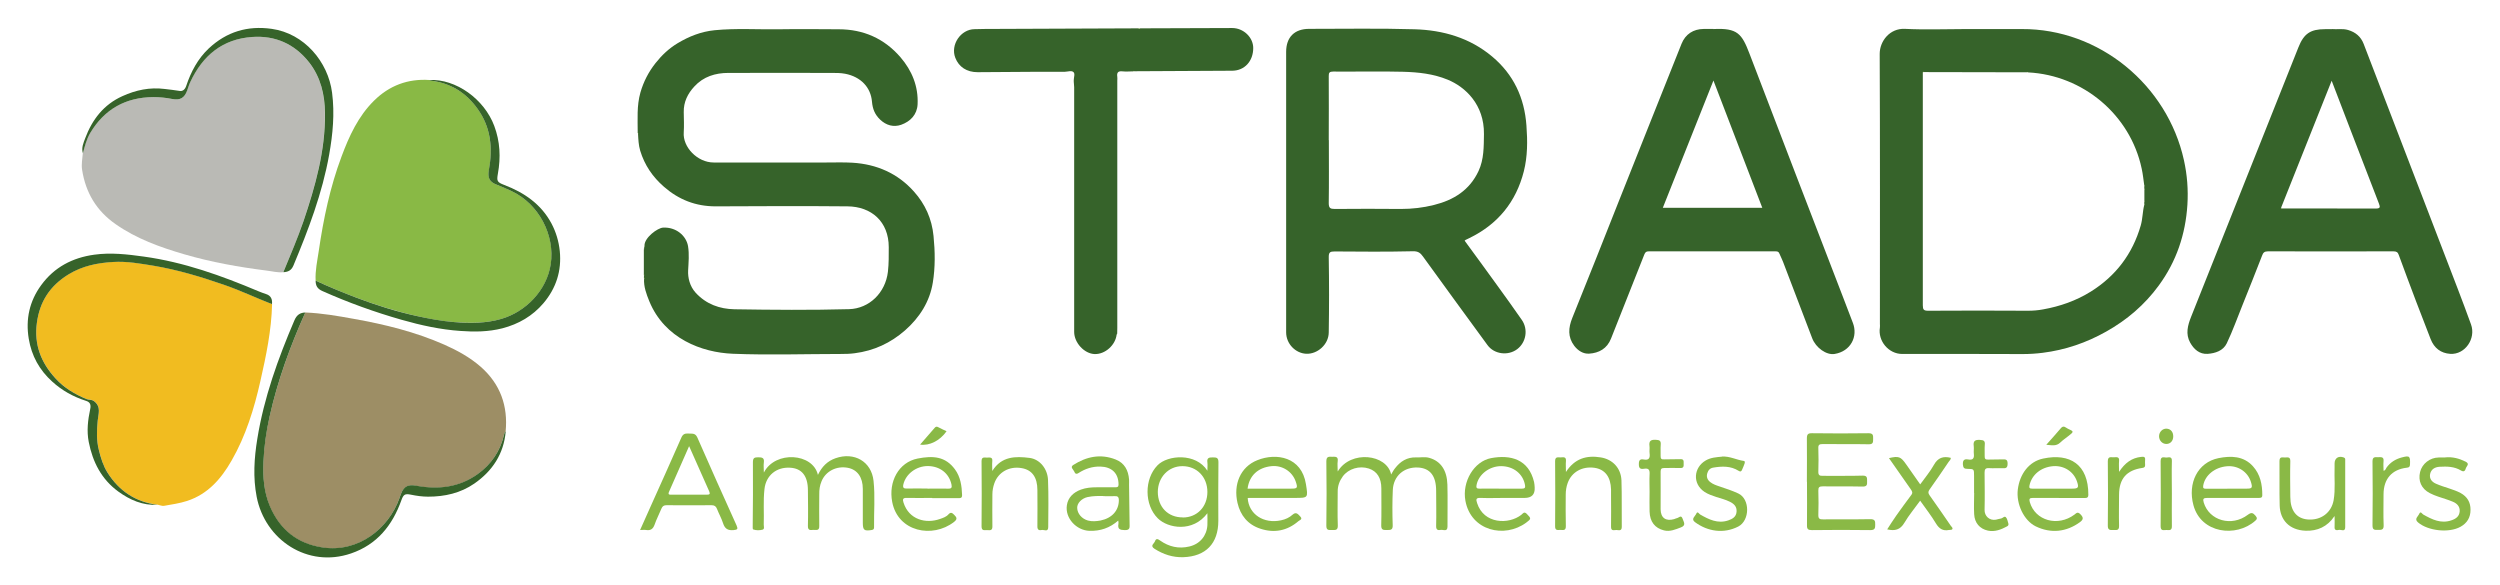 <?xml version="1.0" encoding="UTF-8"?><svg id="Calque_3" xmlns="http://www.w3.org/2000/svg" viewBox="0 0 240 56.19"><defs><style>.cls-1{fill:#36632a;}.cls-2{fill:#8ab946;}.cls-3{fill:#f1bc20;}.cls-4{fill:#89b945;}.cls-5{fill:#babab5;}.cls-6{fill:#9d8e65;}</style></defs><path class="cls-1" d="m61.87,23.57c0-.76,1.25-1.69,1.79-1.72,1.24-.06,2.21.77,2.39,1.77.13.78.05,1.57.01,2.36-.03.68.15,1.49.72,2.12,1.02,1.11,2.31,1.56,3.72,1.59,3.67.06,7.35.09,11.02-.01,1.92-.06,3.48-1.56,3.72-3.59.09-.79.08-1.58.08-2.36,0-2.46-1.67-3.9-3.96-3.92-4.22-.04-8.44-.02-12.66,0-1.9,0-3.53-.63-4.96-1.88-1.09-.95-1.86-2.08-2.28-3.46-.16-.54-.18-1.09-.21-1.64,0-.01.02-.03.01-.03,0-.02-.03-.04-.04-.06,0-1.29-.1-2.59.26-3.86.3-1.04.78-1.97,1.45-2.82.6-.76,1.29-1.41,2.12-1.91,1.1-.66,2.26-1.12,3.56-1.25,2.05-.2,4.09-.06,6.14-.09,1.92-.03,3.84-.01,5.76,0,2.38,0,4.39.89,5.94,2.69,1.1,1.28,1.72,2.79,1.64,4.51-.05,1-.69,1.65-1.58,1.97-.73.25-1.43.06-2.02-.5-.5-.48-.72-1.02-.78-1.72-.11-1.36-1.06-2.39-2.58-2.68-.42-.08-.85-.08-1.28-.08-3.31,0-6.62-.01-9.93,0-1.24,0-2.39.35-3.26,1.3-.64.69-1.04,1.49-1.02,2.47.01.65.04,1.29,0,1.94-.11,1.4,1.3,2.89,2.88,2.89,3.59,0,7.18,0,10.78,0,.84,0,1.69-.03,2.53.02,2.33.14,4.35,1.02,5.91,2.77,1.08,1.21,1.72,2.62,1.88,4.27.15,1.5.17,3.01-.07,4.47-.29,1.81-1.26,3.35-2.66,4.58-1.39,1.22-2.99,1.96-4.84,2.2-.44.06-.88.07-1.32.07-3.46,0-6.92.12-10.38-.02-2.97-.12-6.55-1.45-8.02-5.05-.28-.69-.54-1.39-.5-2.15,0-.01.02-.03.02-.04,0-.02-.02-.05-.03-.07,0-.07,0-.14,0-.21,0,0,.03-.02.03-.03-.01-.02-.03-.04-.04-.06,0-.8,0-1.6,0-2.4.01-.01.03-.02.03-.03,0-.03,0-.06-.01-.08.01-.06.02-.11.03-.17.02-.03.03-.06.02-.09Z"/><path class="cls-1" d="m188.68,2.79c1.8,0,3.61,0,5.41,0,7.44-.04,13.98,5.37,15.57,12.6.31,1.4.42,2.83.33,4.27-.18,2.84-1.06,5.45-2.75,7.75-1.35,1.85-3.06,3.31-5.06,4.43-1.9,1.07-3.93,1.76-6.09,2.03-.63.08-1.27.12-1.91.12-3.86-.02-7.71-.01-11.57-.01-1.31,0-2.35-1.25-2.14-2.54.02-.11,0-.23,0-.35,0-8.64.02-17.28-.02-25.92,0-1.22.97-2.47,2.42-2.4,1.93.1,3.87.02,5.81.02Zm17.16,16.87s.03-.02.03-.02c0-.02-.02-.04-.02-.06,0-.07,0-.14,0-.22.01,0,.03-.02.03-.02,0-.02-.01-.04-.02-.06,0-.37,0-.74,0-1.1,0,0,.03-.02.03-.02-.01-.02-.03-.04-.04-.06,0-.07,0-.14,0-.22,0,0,.03-.02.03-.02,0-.02-.02-.04-.03-.05-.08-.54-.13-1.1-.25-1.63-1.09-5.14-5.61-8.96-10.9-9.23-.02-.04-.05-.06-.08-.01-3.32,0-6.63-.01-9.95-.02-.06-.04-.07-.02-.08.04,0,.51,0,1.02,0,1.54,0,6.94,0,13.87,0,20.81,0,.41.09.52.51.52,3.19-.02,6.39-.02,9.58,0,.5,0,.99-.04,1.46-.13,1.62-.29,3.17-.83,4.58-1.71,2.4-1.5,4-3.61,4.79-6.34.19-.65.17-1.33.34-1.98Z"/><path class="cls-3" d="m26.12,29.2c-.06,2.51-.57,4.94-1.12,7.37-.6,2.66-1.4,5.27-2.77,7.65-1,1.75-2.28,3.22-4.27,3.87-.71.23-1.47.34-2.21.47-.2.03-.41-.07-.62-.11-2.1-.26-3.7-1.31-4.81-3.09-.42-.66-.63-1.4-.83-2.17-.24-.95-.2-1.88-.11-2.82.06-.65.35-1.32-.34-1.86-.25-.19-.5-.11-.74-.21-1.12-.46-2.13-1.06-2.96-1.97-1.4-1.52-2.08-3.26-1.8-5.34.27-2.04,1.25-3.56,3.04-4.66,1.35-.82,2.77-1.1,4.28-1.19,1.31-.08,2.59.15,3.88.36,2.33.39,4.57,1.07,6.79,1.84,1.56.54,3.05,1.25,4.59,1.85Z"/><path class="cls-4" d="m30.3,26.94c-.05-.96.16-1.9.3-2.84.45-3.09,1.09-6.15,2.19-9.08.73-1.96,1.6-3.86,3.12-5.36,1.47-1.45,3.25-2.12,5.32-1.98.06.02.12.06.18.07,1.88.24,3.35,1.16,4.44,2.69,1.27,1.78,1.47,3.78,1.09,5.87-.14.77.05,1.16.77,1.43.49.19.97.4,1.45.63,2.57,1.23,4.14,4.22,3.72,6.99-.39,2.55-2.42,4.57-4.73,5.25-1.49.44-3.01.42-4.54.31-1.22-.09-2.4-.31-3.58-.58-2-.45-3.96-1.06-5.88-1.79-1.3-.49-2.58-1.02-3.84-1.61Z"/><path class="cls-5" d="m27.2,26.13c-.54.06-1.06-.09-1.58-.15-2.68-.34-5.34-.81-7.94-1.57-2.32-.68-4.58-1.49-6.58-2.89-1.84-1.28-2.88-3.03-3.22-5.23-.08-.53.03-1.05.07-1.58.18-.67.34-1.34.7-1.94,1.36-2.28,3.38-3.42,6.04-3.45.61,0,1.22.06,1.82.18.77.15,1.2-.09,1.45-.82.1-.28.18-.56.31-.83,1.19-2.52,3.07-4.1,5.92-4.3,2.24-.16,4.08.66,5.47,2.43,1.13,1.43,1.51,3.11,1.53,4.88.04,3.61-.93,7.02-2.07,10.39-.56,1.66-1.26,3.27-1.93,4.88Z"/><path class="cls-6" d="m29.31,30c1.57.06,3.11.33,4.65.61,2.98.53,5.91,1.25,8.7,2.48,1.26.56,2.46,1.22,3.5,2.13,1.87,1.65,2.62,3.75,2.38,6.22-.11.09-.14.21-.17.34-.37,1.56-1.22,2.81-2.51,3.74-1.8,1.3-3.82,1.53-5.95,1.12-.73-.14-1.13.06-1.41.75-.06.15-.11.31-.17.47-1.04,2.9-3.94,5.24-7.4,4.71-2.41-.37-4.07-1.72-5.02-3.94-.58-1.35-.68-2.79-.63-4.26.06-1.47.26-2.92.59-4.35.78-3.46,1.98-6.77,3.43-10Z"/><path class="cls-1" d="m140.6,23.1c1.04,1.42,2.09,2.85,3.12,4.28.8,1.11,1.6,2.21,2.38,3.34.62.9.41,2.15-.45,2.8-.89.67-2.22.48-2.85-.39-2.07-2.83-4.14-5.66-6.19-8.5-.25-.35-.47-.52-.97-.51-2.5.06-5,.04-7.5.02-.46,0-.59.07-.58.58.04,2.4.04,4.8,0,7.2-.01,1.16-1.1,2.1-2.18,2.04-.99-.05-1.91-.93-1.91-2.06,0-8.97,0-17.95,0-26.92,0-1.41.8-2.21,2.21-2.21,3.38,0,6.76-.06,10.13.04,2.72.08,5.3.82,7.44,2.62,2.05,1.72,3.1,3.95,3.29,6.64.11,1.48.11,2.93-.25,4.37-.75,2.95-2.5,5.09-5.24,6.42-.12.06-.24.11-.35.17-.03.01-.05.04-.1.08Zm-13.03-9.65c0,2.02.02,4.04-.01,6.05,0,.48.15.56.58.56,2.12-.02,4.24-.02,6.35,0,1.07,0,2.13-.12,3.16-.38,1.9-.47,3.43-1.42,4.29-3.26.53-1.14.5-2.34.52-3.55.03-2.83-1.78-4.52-3.48-5.22-1.38-.57-2.83-.72-4.29-.76-2.23-.06-4.47,0-6.7-.02-.35,0-.44.1-.43.44.02,2.05,0,4.1,0,6.15Z"/><path class="cls-1" d="m164.49,2.79c2.31-.12,2.73.45,3.46,2.36,2.96,7.77,5.96,15.52,8.94,23.27.33.85.65,1.71.98,2.56.52,1.32-.2,2.75-1.75,3-.78.13-1.8-.59-2.15-1.51-.93-2.44-1.86-4.89-2.8-7.34-.1-.27-.24-.52-.35-.79-.07-.19-.2-.21-.38-.21-4.05,0-8.11,0-12.16,0-.32,0-.37.17-.46.39-1.05,2.66-2.11,5.32-3.16,7.98-.38.97-1.16,1.39-2.1,1.45-.56.04-1.07-.28-1.43-.75-.64-.85-.57-1.73-.19-2.68,1.53-3.77,3.02-7.56,4.52-11.34,1.99-4.99,3.97-9.99,5.97-14.98.37-.92,1.13-1.41,2.12-1.42.31,0,.63,0,.94,0Zm0,4.94c-1.66,4.16-3.26,8.19-4.86,12.22h9.55c-1.56-4.06-3.1-8.07-4.69-12.22Z"/><path class="cls-1" d="m223.88,2.79c.46.05,1-.07,1.54.09.71.21,1.22.63,1.49,1.33,3.02,7.85,6.04,15.7,9.05,23.56.43,1.12.85,2.25,1.26,3.38.49,1.36-.58,2.91-1.99,2.82-.91-.06-1.55-.55-1.89-1.42-.46-1.18-.92-2.37-1.37-3.55-.57-1.51-1.14-3.02-1.69-4.53-.09-.26-.22-.34-.5-.34-4.02,0-8.05.01-12.07,0-.33,0-.45.13-.55.41-.61,1.58-1.24,3.15-1.87,4.72-.5,1.24-.95,2.5-1.52,3.7-.34.71-1.1.96-1.84,1.01-.78.05-1.32-.44-1.68-1.09-.45-.82-.23-1.64.09-2.45,3.44-8.63,6.88-17.26,10.31-25.89.52-1.31,1.15-1.74,2.56-1.74.2,0,.4,0,.68,0Zm-4.85,17.22c3.01,0,6.02,0,9.03.01.43,0,.46-.11.32-.47-.89-2.29-1.77-4.58-2.65-6.87-.62-1.6-1.23-3.21-1.89-4.93-1.64,4.12-3.24,8.13-4.83,12.13-.02.04-.03.08-.05.12.02,0,.05,0,.07,0Z"/><path class="cls-1" d="m107.2,32.09c-.1,1.03-1.1,1.93-2.11,1.9-.99-.03-1.97-1.08-1.97-2.13,0-4.22,0-8.44,0-12.66,0-3.61,0-7.22,0-10.83,0-.22-.05-.46-.04-.67,0-.27.15-.62-.03-.78-.18-.17-.54-.04-.81-.03-.81,0-1.62,0-2.43,0-1.99.01-3.97.03-5.96.04-1.04,0-1.8-.5-2.14-1.38-.49-1.25.52-2.74,1.85-2.75.33,0,.66-.02.99-.02,4.91-.02,9.83-.04,14.74-.06.06.08.12.05.17,0,2.94,0,5.88-.03,8.83-.03,1.09,0,2.02.9,2.02,1.92,0,1.26-.83,2.17-2.01,2.18-3.14.02-6.28.03-9.42.05-.03-.05-.06-.03-.08.01-.35,0-.7.04-1.04,0-.44-.05-.56.13-.5.53.02.11,0,.23,0,.35,0,7.91,0,15.83,0,23.74,0,.18,0,.36-.01.55-.01.03-.02.06-.03.09Z"/><path class="cls-1" d="m29.31,30c-1.45,3.23-2.66,6.54-3.43,10-.32,1.43-.53,2.88-.59,4.35-.06,1.47.05,2.91.63,4.26.95,2.22,2.61,3.57,5.02,3.94,3.46.53,6.36-1.81,7.4-4.71.06-.16.1-.31.17-.47.27-.69.67-.88,1.41-.75,2.13.4,4.15.18,5.95-1.12,1.29-.93,2.14-2.18,2.51-3.74.03-.13.06-.26.17-.34-.19,2.15-1.27,3.79-3.01,5-1.33.92-2.84,1.26-4.44,1.26-.56,0-1.11-.08-1.65-.19-.58-.12-.72-.02-.92.54-.86,2.41-2.34,4.25-4.83,5.1-4.17,1.43-8.26-1.3-9.06-5.44-.36-1.86-.24-3.7.06-5.55.64-3.97,1.99-7.71,3.56-11.38.22-.52.54-.75,1.07-.76Z"/><path class="cls-1" d="m27.2,26.13c.67-1.62,1.36-3.23,1.93-4.88,1.14-3.37,2.11-6.79,2.07-10.39-.02-1.77-.41-3.45-1.53-4.88-1.39-1.76-3.24-2.59-5.47-2.43-2.85.2-4.74,1.79-5.92,4.3-.13.27-.21.55-.31.83-.26.73-.68.97-1.45.82-.6-.12-1.2-.18-1.82-.18-2.66.03-4.68,1.17-6.04,3.45-.35.59-.52,1.27-.7,1.94-.17-.52.06-1,.22-1.44.67-1.79,1.77-3.23,3.57-4.04,1.3-.59,2.63-.87,4.06-.69.48.06.97.11,1.45.19.28.05.51-.15.62-.49.45-1.35,1.11-2.6,2.16-3.59,1.71-1.6,3.72-2.21,6.05-1.88,3.12.44,5.41,3.16,5.79,6.13.26,2.01.07,3.97-.28,5.95-.66,3.71-1.99,7.19-3.43,10.64-.2.48-.53.62-.97.64Z"/><path class="cls-1" d="m30.3,26.94c1.26.59,2.54,1.11,3.84,1.61,1.92.73,3.87,1.35,5.88,1.79,1.18.26,2.37.48,3.58.58,1.53.12,3.05.13,4.54-.31,2.31-.68,4.34-2.7,4.73-5.25.42-2.78-1.15-5.77-3.72-6.99-.48-.23-.96-.44-1.45-.63-.72-.27-.91-.67-.77-1.43.39-2.09.19-4.09-1.09-5.87-1.09-1.53-2.56-2.45-4.44-2.69-.06,0-.12-.04-.18-.07,2.54-.12,5.26,1.82,6.23,4.41.56,1.5.63,3.02.35,4.57-.13.73-.08.83.62,1.1,1.91.73,3.53,1.84,4.52,3.69.44.83.7,1.71.8,2.65.19,1.9-.35,3.57-1.57,5.01-1.04,1.22-2.37,2-3.95,2.41-1.34.34-2.68.35-4.02.25-1.91-.13-3.79-.54-5.64-1.07-2.6-.74-5.14-1.66-7.61-2.76-.5-.22-.65-.53-.65-1Z"/><path class="cls-1" d="m26.12,29.2c-1.54-.6-3.03-1.31-4.59-1.85-2.22-.77-4.47-1.45-6.79-1.84-1.29-.21-2.57-.44-3.88-.36-1.51.09-2.93.37-4.28,1.19-1.79,1.1-2.77,2.62-3.04,4.66-.28,2.08.4,3.82,1.8,5.34.83.91,1.84,1.5,2.96,1.97.24.1.49.02.74.21.69.54.4,1.21.34,1.86-.09.94-.13,1.87.11,2.82.19.77.41,1.5.83,2.17,1.12,1.78,2.72,2.83,4.81,3.09-1.42.08-2.65-.46-3.77-1.27-1.62-1.18-2.46-2.83-2.84-4.76-.21-1.06-.08-2.12.14-3.16.1-.45-.04-.68-.41-.79-1.21-.39-2.3-.99-3.24-1.85-1.23-1.11-1.98-2.47-2.25-4.11-.31-1.88.07-3.61,1.19-5.14,1.26-1.73,3-2.64,5.1-2.93,1.59-.22,3.16-.04,4.74.18,3.85.53,7.47,1.83,11.02,3.33.24.1.49.19.73.27.48.15.62.51.57.97Z"/><path class="cls-2" d="m128.43,45.25c1.25-2.06,4.71-1.66,5.12.3.13-.22.23-.42.37-.59.51-.67,1.16-1.08,2.03-1.05.43.02.86-.08,1.28.05,1.07.31,1.68,1.17,1.72,2.56.04,1.34,0,2.68.01,4.02,0,.55-.4.29-.64.33-.26.05-.46.02-.45-.37.03-1.12,0-2.25,0-3.38,0-1.44-.58-2.18-1.75-2.24-1.34-.06-2.35.81-2.41,2.16-.05,1.12-.05,2.25-.01,3.38.02.51-.26.45-.58.46-.35.01-.53-.02-.52-.46.03-1.17.01-2.35.01-3.53,0-1-.41-1.65-1.2-1.91-.91-.3-1.96.02-2.5.75-.32.44-.5.92-.49,1.48,0,1.08-.03,2.15.01,3.23.02.49-.25.44-.55.44-.31,0-.56.06-.55-.43.03-2.05.03-4.1,0-6.16,0-.48.23-.45.54-.44.3,0,.62-.06.55.43-.04.28,0,.56,0,.96Z"/><path class="cls-2" d="m73.34,45.35c1.1-2.11,4.7-1.86,5.18.24.38-.79.9-1.32,1.69-1.6,1.79-.63,3.45.31,3.65,2.17.16,1.48.03,2.98.05,4.46,0,.16-.05.23-.22.26-.73.12-.86.02-.86-.71,0-1.08,0-2.15,0-3.23,0-1.12-.52-1.85-1.43-2.03-1.09-.21-2.13.32-2.53,1.29-.17.4-.23.82-.22,1.26,0,1.01-.02,2.02,0,3.03.02.53-.35.35-.6.38-.27.03-.5.05-.49-.38.03-1.14.01-2.28,0-3.42,0-1.37-.58-2.11-1.71-2.17-1.32-.08-2.32.75-2.46,2.05-.13,1.14-.03,2.28-.07,3.42,0,.17.1.42-.12.48-.28.07-.59.08-.88-.02-.06-.02-.06-.11-.06-.2.02-2.08.04-4.17.02-6.25,0-.42.14-.48.51-.48.38,0,.6.05.54.5-.04.28,0,.56,0,.94Z"/><path class="cls-2" d="m115.91,49.27c-1.4,1.87-3.79,1.45-4.76.49-1.31-1.3-1.31-3.78-.03-5.09.97-1,3.69-1.22,4.79.52,0-.33.03-.57,0-.8-.06-.41.13-.49.5-.48.35,0,.57,0,.56.48-.03,1.87-.01,3.74-.01,5.61,0,2.17-1.2,3.42-3.37,3.49-1.01.03-1.91-.27-2.76-.81-.46-.3-.03-.49.05-.72.1-.3.28-.22.49-.07.85.6,1.79.82,2.82.57,1-.24,1.66-1.02,1.72-2.05.02-.34,0-.69,0-1.14Zm-2.36.41c1.37,0,2.36-1.03,2.36-2.45,0-1.44-1.01-2.48-2.4-2.48-1.34,0-2.35,1.07-2.36,2.47,0,1.45.98,2.46,2.4,2.45Z"/><path class="cls-2" d="m173.46,46.25c0-1.39.02-2.78,0-4.17,0-.4.12-.5.51-.49,1.8.02,3.61.03,5.41,0,.47,0,.44.23.44.55,0,.3.01.52-.42.51-1.47-.03-2.95,0-4.42-.02-.32,0-.44.07-.42.41.02.74.03,1.49,0,2.23-.01.34.11.42.43.41,1.27-.01,2.55.02,3.82-.02.49-.01.42.26.43.56.02.33-.03.5-.44.49-1.27-.03-2.55,0-3.82-.02-.32,0-.43.08-.42.41.02.78.03,1.56,0,2.33-.01.37.13.44.46.43,1.51-.02,3.01.01,4.52-.02.43,0,.49.15.48.52,0,.34-.02.53-.47.53-1.87-.03-3.74-.02-5.61,0-.37,0-.48-.1-.47-.47.02-1.39,0-2.78,0-4.17Z"/><path class="cls-2" d="m61.45,50.88c.34-.77.65-1.46.96-2.15,1-2.24,2.02-4.47,3-6.72.15-.35.36-.41.68-.39.33.03.65-.08.85.37,1.24,2.83,2.5,5.64,3.77,8.45.16.36.08.41-.29.45-.56.05-.84-.14-1.01-.67-.15-.47-.4-.9-.58-1.37-.1-.25-.24-.35-.52-.35-1.44.01-2.88.01-4.32,0-.25,0-.39.08-.49.32-.21.52-.48,1.02-.66,1.55-.15.41-.38.58-.81.51-.16-.03-.33,0-.58,0Zm4.7-8.04c-.67,1.53-1.29,2.95-1.92,4.36-.13.3.03.29.24.29,1.12,0,2.25,0,3.37,0,.26,0,.37-.04.24-.33-.63-1.4-1.25-2.8-1.92-4.32Z"/><path class="cls-2" d="m144.51,47.8c-.79,0-1.59.03-2.38,0-.45-.02-.44.15-.33.49.64,2.03,3.04,2.08,4.25,1.13.15-.12.26-.35.52-.09.43.44.45.47-.05.84-2.1,1.55-5.31.78-5.84-2.09-.34-1.84.83-3.79,2.46-4.1,1.87-.35,3.61.1,4.13,2.29.04.17.05.36.06.54q.05.99-.97.99c-.61,0-1.22,0-1.84,0Zm-.43-.89c.68,0,1.35,0,2.03,0,.27,0,.34-.09.29-.35-.19-1.07-1.1-1.8-2.28-1.81-1.13-.01-2.18.79-2.37,1.81-.05.25,0,.36.29.35.68-.02,1.35,0,2.03,0Z"/><path class="cls-2" d="m197.64,47.8c-.83,0-1.65.01-2.48,0-.33,0-.38.09-.3.4.51,1.78,2.68,2.4,4.29,1.2.18-.14.3-.3.56-.04.32.32.31.51-.04.77-1.29.94-2.78,1.11-4.24.4-1.14-.56-1.89-2.15-1.72-3.54.18-1.46,1.05-2.68,2.44-2.97,2.55-.54,4.34.56,4.33,3.47,0,.28-.13.32-.36.32-.83,0-1.65,0-2.48,0Zm-.56-.89c.61,0,1.22,0,1.83,0,.61,0,.68-.1.48-.69-.32-.95-1.24-1.54-2.27-1.47-1.18.09-2.07.82-2.29,1.85-.06.26.04.31.27.31.66,0,1.32,0,1.98,0Z"/><path class="cls-2" d="m214.33,47.8c-.81,0-1.62.01-2.43,0-.37,0-.45.08-.34.45.53,1.73,2.67,2.35,4.23,1.17.35-.26.5-.19.74.09.17.2.17.32-.02.48-1.84,1.64-5.21,1.22-5.94-1.49-.57-2.1.39-4.11,2.41-4.52,1.17-.23,2.4-.23,3.31.79.7.78.89,1.74.89,2.76,0,.27-.16.27-.36.27-.83,0-1.65,0-2.48,0Zm-.51-.89c.61,0,1.22,0,1.83,0,.56,0,.61-.07.44-.64-.3-.97-1.24-1.6-2.29-1.51-1.17.09-2.12.86-2.29,1.85-.05.26.05.31.28.31.68,0,1.35,0,2.03,0Z"/><path class="cls-2" d="m89.49,47.8c-.81,0-1.62.02-2.43,0-.41-.02-.42.15-.32.46.53,1.64,2.15,2.04,3.5,1.56.29-.1.6-.2.81-.44.22-.24.35-.16.55.04.27.26.32.43-.02.69-2.05,1.59-5.38.96-5.93-1.93-.37-1.94.62-3.8,2.44-4.16,1.49-.29,2.66-.21,3.58,1.03.54.73.66,1.6.69,2.48,0,.32-.19.29-.39.29-.83,0-1.65,0-2.48,0Zm-.45-.89c.66,0,1.32-.02,1.98,0,.34.01.38-.11.32-.41-.24-1.07-1.11-1.75-2.27-1.76-1.12,0-2.12.77-2.35,1.77-.07.32.04.4.34.39.66-.02,1.32,0,1.98,0Z"/><path class="cls-2" d="m107.37,49.96c-.83.73-1.74,1.03-2.78,1-1.26-.04-2.36-1.22-2.17-2.46.11-.75.64-1.24,1.35-1.5.49-.18,1-.22,1.51-.22.6,0,1.19,0,1.79,0,.19,0,.31-.03.31-.26,0-1.09-.65-1.7-1.74-1.73-.78-.02-1.46.21-2.1.62-.23.15-.34.05-.41-.14-.08-.2-.43-.42-.1-.63,1.27-.81,2.62-1.1,4.07-.53.86.34,1.22,1.04,1.29,1.92.01.16,0,.33,0,.5.02,1.25.03,2.49.05,3.74,0,.33.08.64-.47.62-.46-.01-.69-.09-.6-.59.02-.09,0-.18-.02-.35Zm-1.44-2.34c-.42-.01-.98-.02-1.53.1-.57.13-1,.59-.99,1.03.01.57.46,1.06,1.03,1.22.41.11.81.07,1.21,0,1.11-.23,1.75-.96,1.76-1.94,0-.35-.13-.42-.44-.4-.3.02-.59,0-1.03,0Z"/><path class="cls-2" d="m119.78,47.82c.1,1.55,1.53,2.49,3.2,2.13.43-.09.8-.26,1.12-.55.34-.3.53-.02.73.19.26.27-.08.35-.18.44-1.08.93-2.33,1.17-3.67.72-1.18-.39-1.9-1.26-2.18-2.47-.41-1.77.27-3.45,1.9-4.1,1.83-.74,4.26-.32,4.67,2.3.21,1.32.23,1.32-1.07,1.32-1.47,0-2.95,0-4.42,0-.03,0-.06.01-.1.02Zm-.02-.91c1.39,0,2.77,0,4.16,0,.64,0,.68-.06.47-.68-.33-.97-1.29-1.58-2.32-1.48-1.3.13-2.14.91-2.3,2.15Z"/><path class="cls-2" d="m150.31,45.34c.86-1.34,2.01-1.65,3.36-1.43,1.14.18,1.94,1.03,1.99,2.2.05,1.49.01,2.98.03,4.47,0,.44-.31.3-.52.3-.21,0-.52.13-.51-.31.02-.98,0-1.95,0-2.93,0-.22,0-.43,0-.65-.03-1.21-.58-1.93-1.58-2.08-1.18-.17-2.2.4-2.58,1.45-.13.36-.19.73-.19,1.12,0,1.01-.02,2.02.01,3.03.01.45-.26.37-.51.36-.24,0-.53.1-.52-.35.02-2.08.02-4.17,0-6.25,0-.45.27-.36.52-.36.24,0,.56-.11.52.35-.03.31,0,.62,0,1.07Z"/><path class="cls-2" d="m224.1,49.56c-.67,1.01-1.64,1.43-2.76,1.39-1.59-.06-2.45-1.06-2.49-2.41-.04-1.42,0-2.85-.02-4.27,0-.46.27-.35.52-.35.24,0,.53-.1.52.35-.03,1.14-.01,2.28,0,3.43,0,1.32.59,2.08,1.68,2.17,1.26.1,2.27-.65,2.48-1.86.18-1.05.05-2.11.09-3.17,0-.12,0-.23,0-.35,0-.52.39-.76.89-.57.16.06.13.18.13.28,0,2.14,0,4.27,0,6.41,0,.48-.38.22-.6.26-.2.04-.45.07-.42-.29.02-.34,0-.68,0-1.02Z"/><path class="cls-2" d="m95.27,45.2c.88-1.41,2.23-1.41,3.57-1.24.98.12,1.73,1.05,1.77,2.12.06,1.5.03,3.01.02,4.52,0,.52-.41.23-.63.28-.27.06-.42-.03-.41-.36.02-1.16,0-2.32,0-3.47,0-1.23-.51-1.94-1.51-2.11-1.18-.21-2.24.38-2.62,1.45-.12.34-.19.7-.19,1.07,0,1.03-.02,2.05,0,3.08.01.45-.28.35-.52.35-.25,0-.52.09-.52-.36.02-2.08.02-4.17,0-6.25,0-.46.28-.34.52-.35.25,0,.56-.09.51.36-.03.3,0,.62,0,.92Z"/><path class="cls-2" d="m184.34,48.06c-.53.74-1.09,1.4-1.52,2.13-.4.68-.92.8-1.65.63.3-.46.58-.92.89-1.35.47-.66.94-1.31,1.43-1.96.16-.21.07-.35-.05-.53-.7-1-1.4-2-2.1-3,.94-.22,1.13-.15,1.66.61.44.62.87,1.24,1.34,1.91.46-.64.96-1.23,1.32-1.88.38-.68.89-.85,1.61-.67.03.16-.12.27-.2.39-.6.89-1.21,1.78-1.83,2.65-.15.21-.15.35,0,.56.69.97,1.37,1.95,2.04,2.93.07.1.23.2.13.34-.05.06-.21.04-.32.06-.57.11-.93-.12-1.24-.63-.45-.75-.99-1.44-1.52-2.19Z"/><path class="cls-2" d="m165.31,43.83c.74-.05,1.39.32,2.1.42.13.02.09.17.07.25-.06.2-.16.39-.24.59-.07.18-.16.22-.33.11-.76-.48-1.59-.45-2.43-.31-.31.05-.49.24-.58.54-.1.34,0,.62.27.84.27.22.61.33.94.44.59.2,1.18.39,1.76.66,1.15.53,1.13,2.6,0,3.18-1.39.71-2.94.48-4.16-.43-.4-.3.03-.56.13-.8.12-.29.26,0,.37.07.84.48,1.69.91,2.7.57.41-.14.76-.34.8-.83.04-.49-.24-.76-.64-.96-.42-.21-.87-.32-1.31-.46-.39-.13-.78-.26-1.13-.49-1.19-.8-1.03-2.34.11-3.01.49-.29,1.03-.32,1.57-.37Z"/><path class="cls-2" d="m234.74,43.91c.7-.07,1.34.1,1.96.41.43.22.08.43.02.64-.06.23-.18.38-.46.21-.64-.39-1.35-.4-2.06-.36-.45.03-.81.23-.91.7-.09.46.18.76.57.93.41.18.83.31,1.26.45.38.13.75.25,1.1.44.63.35.96.88.95,1.62,0,.73-.33,1.27-.96,1.62-1.11.62-3.12.4-4.08-.42-.39-.33,0-.56.11-.81.14-.33.28,0,.4.06.84.47,1.69.9,2.7.55.42-.14.75-.37.79-.85.04-.48-.27-.78-.67-.94-.45-.19-.92-.32-1.38-.48-.28-.1-.56-.2-.82-.34-.81-.42-1.14-1.18-.93-2.03.19-.79.94-1.38,1.78-1.39.21,0,.43,0,.64,0Z"/><path class="cls-2" d="m158.36,47.24c0-.56-.03-1.13,0-1.69.03-.42-.07-.63-.53-.55-.38.07-.51-.07-.5-.47,0-.36.13-.48.46-.42.51.1.63-.14.57-.6-.03-.23.02-.47-.01-.69-.07-.49.13-.62.6-.6.36.02.51.08.48.47-.03.36,0,.73-.01,1.09-.01.27.09.34.35.32.51-.02,1.03,0,1.54-.02.33-.02.33.17.32.4,0,.23.05.47-.33.45-.51-.02-1.03,0-1.54,0-.26,0-.34.09-.34.35.01,1.21,0,2.41,0,3.62.01.82.5,1.16,1.29.94.09-.03.18-.08.28-.1.18-.03.4-.35.54.06.1.31.37.63-.16.83-.53.2-1.05.43-1.62.29-.89-.22-1.36-.84-1.39-1.81-.02-.63,0-1.26,0-1.89Z"/><path class="cls-2" d="m189.51,47.32c0-.55,0-1.09,0-1.64,0-.65,0-.66-.64-.67-.29,0-.4-.08-.43-.39-.03-.41.1-.59.51-.51.45.08.59-.11.54-.54-.03-.24.02-.5-.01-.74-.07-.48.11-.63.59-.6.36.02.51.08.47.47-.03.36,0,.73-.01,1.09-.01.27.08.34.34.33.46-.02.93,0,1.39-.02.31-.01.47.02.47.41,0,.41-.16.46-.5.44-.43-.02-.86.02-1.29-.01-.34-.02-.42.12-.42.43.01,1.19.03,2.38,0,3.57-.02.6.47,1.06,1.09.95.16-.03.31-.09.47-.11.18-.02.34-.27.48-.13.14.14.17.38.24.59.04.13,0,.23-.12.29-.57.31-1.18.55-1.84.41-.79-.17-1.28-.75-1.32-1.58-.04-.68,0-1.36,0-2.03,0,0-.02,0-.02,0Z"/><path class="cls-2" d="m203.43,45.3c.57-.87,1.22-1.34,2.12-1.44.28-.03.41,0,.38.3-.01.15-.01.3,0,.45.01.19-.04.28-.26.31-1.53.22-2.23,1.04-2.24,2.57,0,.99-.03,1.99,0,2.98.02.51-.29.4-.57.41-.31.02-.52,0-.51-.43.02-2.05.03-4.1,0-6.16,0-.53.32-.37.59-.39.27-.02.54-.06.49.37-.03.29,0,.58,0,1.01Z"/><path class="cls-2" d="m228.82,45.19c.2-.03.21-.19.28-.29.36-.51.86-.82,1.45-.98.78-.21.84-.14.81.66-.01.23-.08.3-.31.32-1.44.17-2.22,1.08-2.23,2.54,0,.99-.03,1.99.01,2.98.02.47-.23.45-.55.45-.3,0-.52.03-.52-.42.02-2.05.03-4.1,0-6.16,0-.46.25-.4.53-.4.28,0,.58-.07.53.4-.03.29,0,.58,0,.88Z"/><path class="cls-2" d="m208.5,47.39c0,1.04-.02,2.08,0,3.12.01.45-.26.38-.51.37-.25-.01-.57.14-.57-.36.02-2.08.02-4.17,0-6.25,0-.55.38-.31.62-.35.25-.04.48-.06.46.35-.03,1.04,0,2.08,0,3.12Z"/><path class="cls-2" d="m196.45,42.69c.5-.57.96-1.06,1.39-1.58.27-.33.48-.04.68.05.59.26.58.28.07.68-.27.21-.56.41-.81.65-.39.37-.82.25-1.33.21Z"/><path class="cls-2" d="m88.33,42.68c.48-.55.94-1.08,1.4-1.61.1-.12.2-.14.34-.06.26.14.53.26.8.39-.63.9-1.65,1.42-2.54,1.28Z"/><path class="cls-2" d="m208.63,41.92c-.01.41-.28.7-.66.7-.39,0-.7-.33-.7-.74,0-.41.33-.74.71-.73.41.02.66.32.65.76Z"/><path class="cls-2" d="m109.45,2.7c-.05.06-.11.09-.17,0,.06,0,.11,0,.17,0Z"/><path class="cls-2" d="m61.87,23.57s0,.06-.02.09c0-.02-.02-.05-.02-.07,0,0,.02-.01.03-.02Z"/><path class="cls-2" d="m61.82,23.83s.01.06.01.08c0,.01-.02.02-.03.03,0-.04.01-.08.02-.11Z"/><path class="cls-2" d="m61.81,26.34s.03.04.04.06c0,0-.02.02-.03.03-.03-.03-.03-.05-.01-.09Z"/><path class="cls-2" d="m61.83,26.64s.03.05.03.07c0,0-.01.02-.02.04-.01-.02-.03-.05-.04-.07,0,0,.01-.02.02-.03Z"/><path class="cls-2" d="m107.2,32.09s.02-.06.03-.09c0,.02,0,.05,0,.07,0,0-.02.01-.04.02Z"/><path class="cls-2" d="m61.23,12.73s.03.04.04.06c0,0,0,.02-.01.03-.02-.02-.03-.04-.05-.06,0,0,.01-.02.02-.03Z"/><path class="cls-2" d="m108.78,6.84s.05-.06.08-.01c0,0-.04.02-.04.02h-.04Z"/><path class="cls-2" d="m205.85,19.66s-.02-.05,0-.08c0,.02.02.04.02.06,0,0-.02.01-.03.02Z"/><path class="cls-2" d="m205.86,19.37s-.02-.06.01-.08c0,.02.02.04.02.06,0,0-.02.01-.03.02Z"/><path class="cls-2" d="m205.87,18.18s-.03-.05-.01-.08c.01.02.03.04.04.06,0,0-.02.02-.03.02Z"/><path class="cls-2" d="m205.85,17.88s-.02-.05,0-.08c.01.02.02.04.03.05,0,0-.02.01-.03.02Z"/><path class="cls-2" d="m194.7,6.94h-.04s-.04-.01-.04-.01c.04-.05.06-.03.08.01Z"/><path class="cls-2" d="m184.67,6.91s-.04.04-.08.04c0-.06.02-.08.08-.04Z"/><path class="cls-2" d="m219.01,19.88s.02.09.03.13c-.02,0-.05,0-.07,0,.02-.04.03-.08.05-.12Z"/></svg>